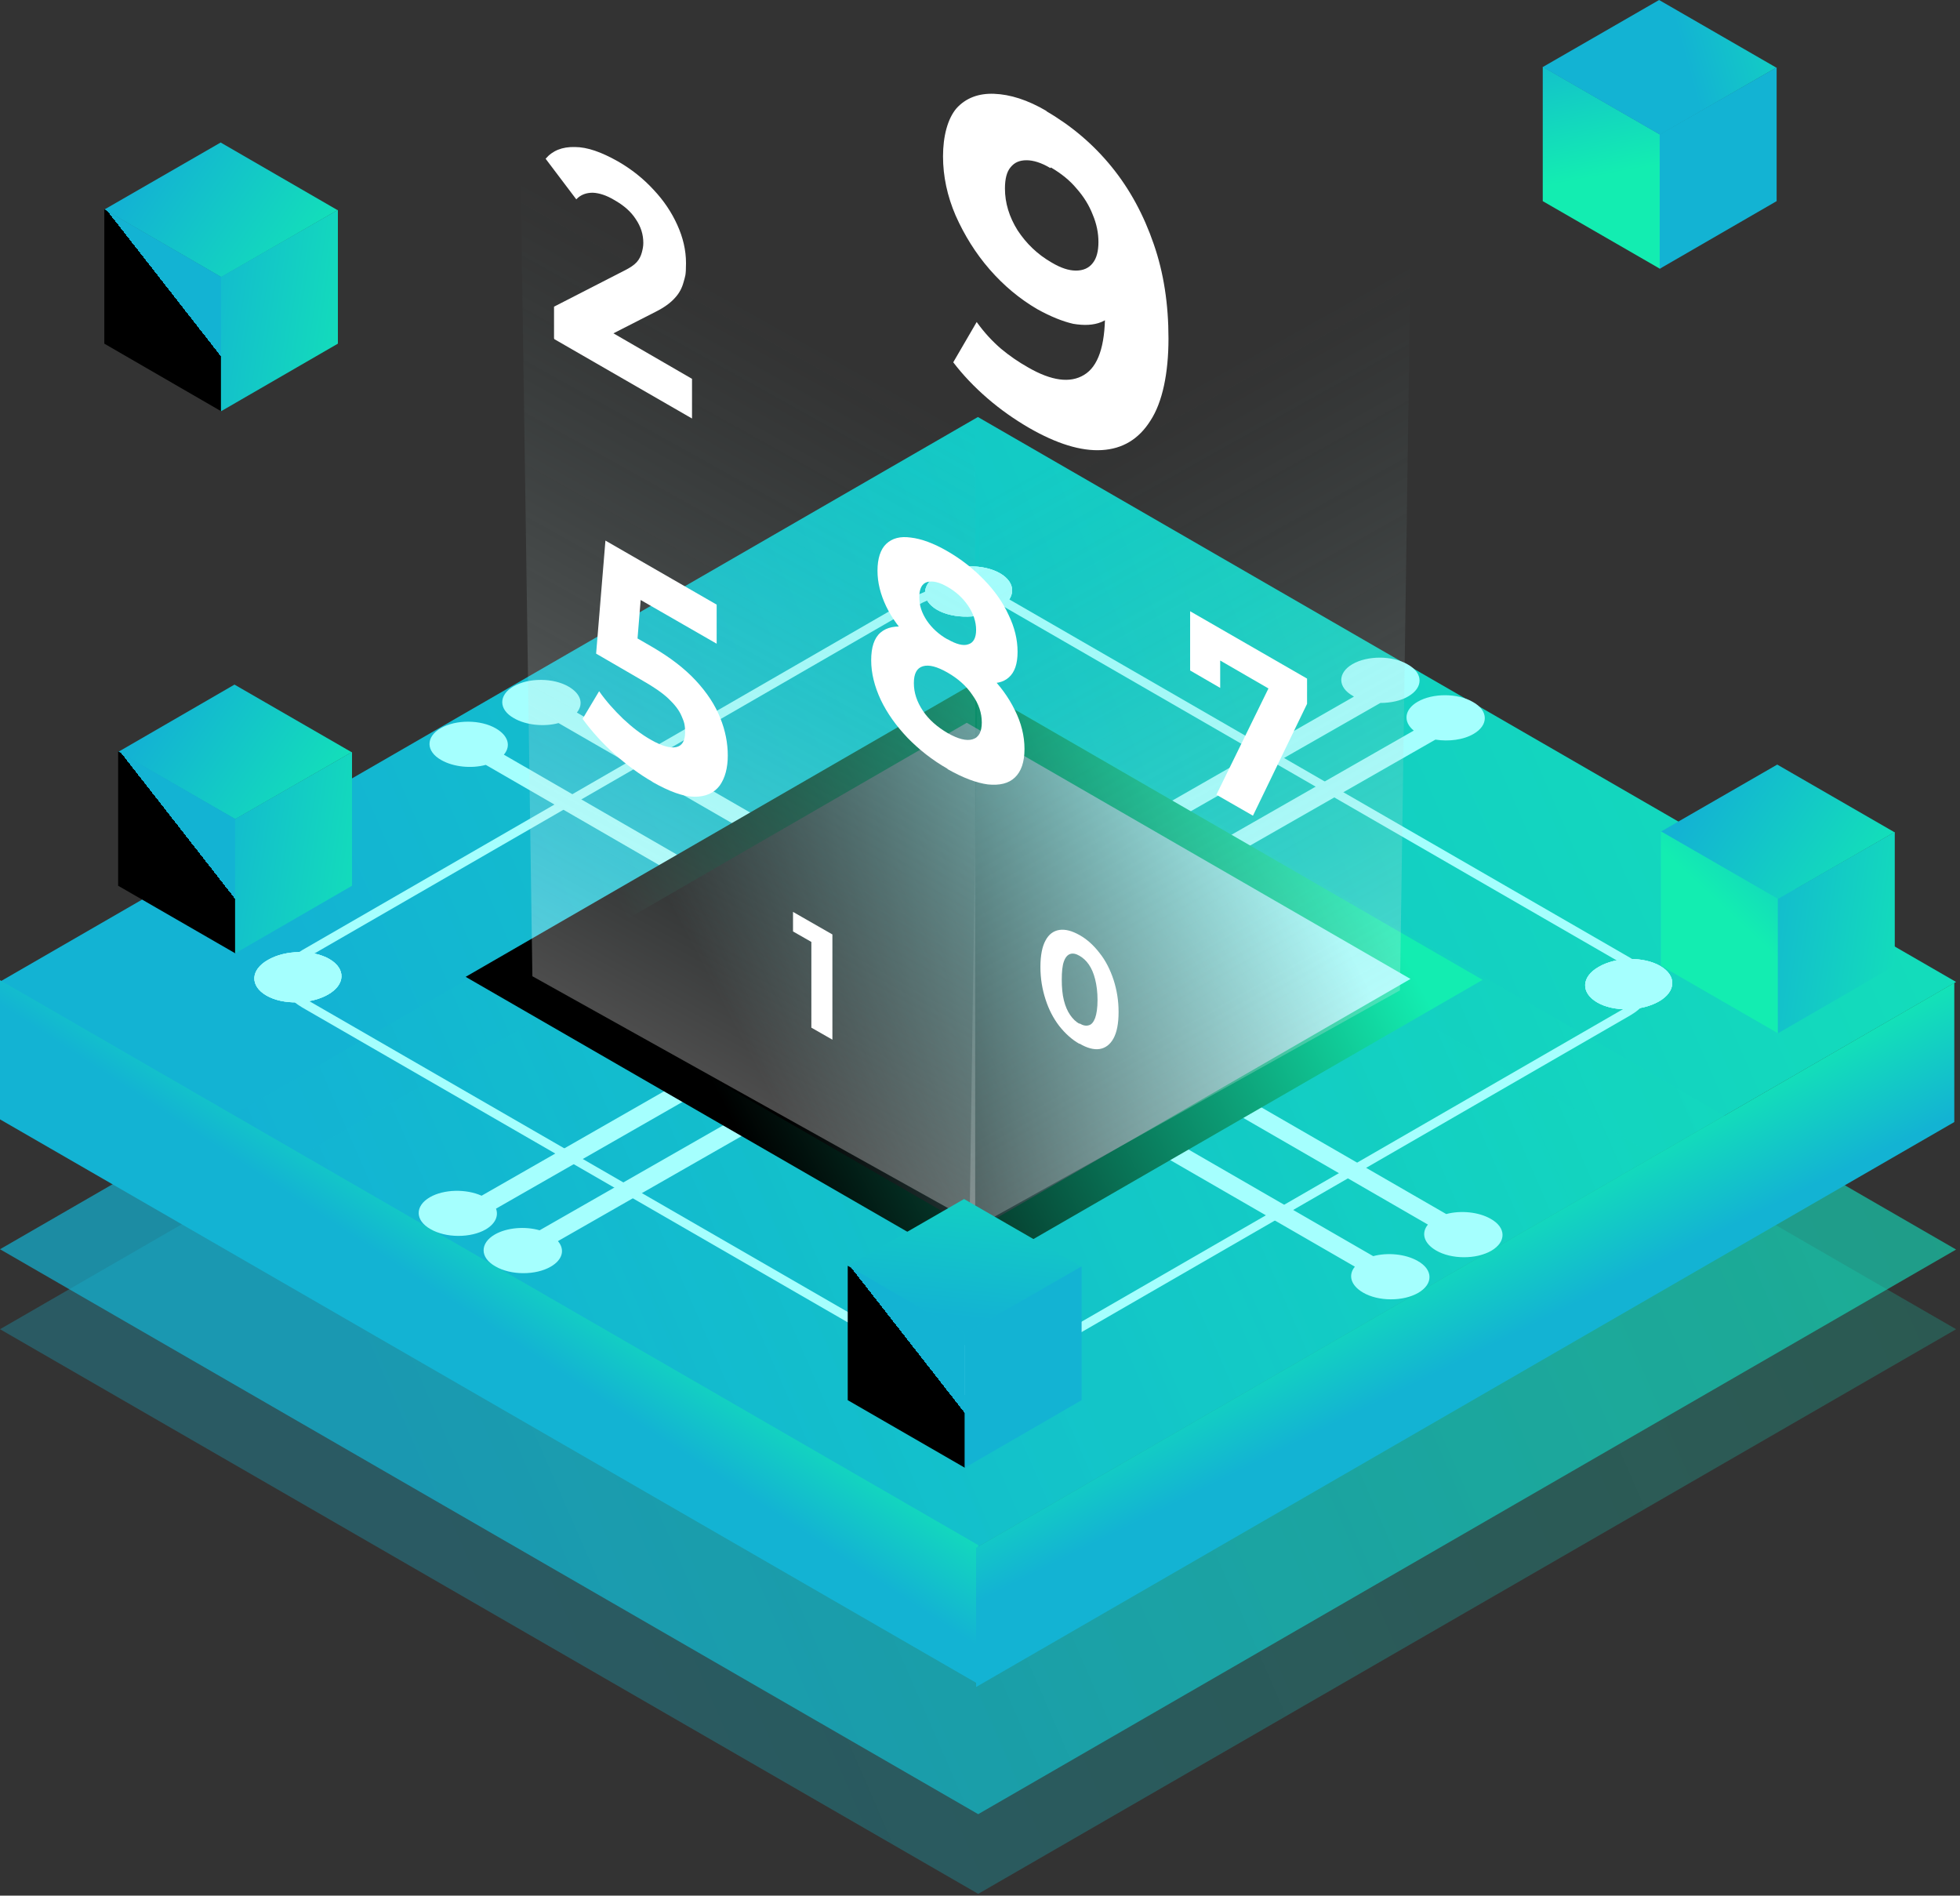 <?xml version="1.0" encoding="UTF-8"?>
<svg xmlns="http://www.w3.org/2000/svg" xmlns:xlink="http://www.w3.org/1999/xlink" version="1.1" viewBox="0 0 652 630.5">
  <rect x="0" y="0" width="652" height="630.5" fill="#333333" stroke="none"/>
  <defs>
    <style>
      .cls-1 {
        fill: url(#linear-gradient-8);
      }

      .cls-2 {
        fill: url(#linear-gradient-7);
      }

      .cls-3 {
        fill: url(#linear-gradient-5);
      }

      .cls-4 {
        fill: url(#linear-gradient-6);
      }

      .cls-5 {
        fill: url(#linear-gradient-9);
      }

      .cls-6 {
        fill: url(#linear-gradient-4);
      }

      .cls-7 {
        fill: url(#linear-gradient-3);
      }

      .cls-8 {
        fill: url(#linear-gradient-2);
      }

      .cls-9 {
        fill: none;
        stroke: #a5fffe;
        stroke-width: 3px;
      }

      .cls-10 {
        fill: url(#linear-gradient);
      }

      .cls-11 {
        isolation: isolate;
      }

      .cls-12 {
        fill: #fff;
      }

      .cls-13 {
        fill: url(#linear-gradient-10);
      }

      .cls-14 {
        fill: url(#linear-gradient-11);
      }

      .cls-15 {
        fill: url(#linear-gradient-12);
      }

      .cls-16 {
        fill: url(#linear-gradient-13);
      }

      .cls-17 {
        fill: url(#linear-gradient-19);
      }

      .cls-18 {
        fill: url(#linear-gradient-14);
      }

      .cls-19 {
        fill: url(#linear-gradient-21);
      }

      .cls-20 {
        fill: url(#linear-gradient-20);
      }

      .cls-21 {
        fill: url(#linear-gradient-22);
      }

      .cls-22 {
        fill: url(#linear-gradient-23);
      }

      .cls-23 {
        fill: url(#linear-gradient-15);
      }

      .cls-24 {
        fill: url(#linear-gradient-16);
      }

      .cls-25 {
        fill: url(#linear-gradient-17);
      }

      .cls-26 {
        fill: url(#linear-gradient-18);
      }

      .cls-27 {
        fill: url(#linear-gradient-24);
      }

      .cls-28 {
        mix-blend-mode: screen;
      }

      .cls-29 {
        fill-rule: evenodd;
      }

      .cls-29, .cls-30 {
        fill: #a5fffe;
      }
    </style>
    <linearGradient id="linear-gradient" x1="498.7" y1="901.1" x2="201.4" y2="390.1" gradientTransform="translate(-406.6 454.4) rotate(30) scale(1 -.9) skewX(26.6)" gradientUnits="userSpaceOnUse">
      <stop offset="0" stop-color="#13edb1"/>
      <stop offset="1" stop-color="#13b3d3"/>
    </linearGradient>
    <linearGradient id="linear-gradient-2" x1="174.1" y1="736" x2="106.4" y2="705.7" gradientTransform="translate(-658.5 363.1) rotate(30) scale(1 -.9) skewX(26.6)" gradientUnits="userSpaceOnUse">
      <stop offset="0" stop-color="#13edb1"/>
      <stop offset="1" stop-color="#13b3d3"/>
    </linearGradient>
    <linearGradient id="linear-gradient-3" x1="75.3" y1="757.8" x2="40" y2="696.8" gradientTransform="translate(9.9 793.6) rotate(30) scale(1 -.9) skewX(-26.6)" gradientUnits="userSpaceOnUse">
      <stop offset="1" stop-color="#13b3d3"/>
      <stop offset="1" stop-color="#000"/>
    </linearGradient>
    <linearGradient id="linear-gradient-4" x1="138.2" y1="498.8" x2="58" y2="510.9" gradientTransform="translate(0 608.9) scale(1 -1)" gradientUnits="userSpaceOnUse">
      <stop offset="0" stop-color="#13edb1"/>
      <stop offset="1" stop-color="#13b3d3"/>
    </linearGradient>
    <linearGradient id="linear-gradient-5" x1="498.7" y1="901.1" x2="201.4" y2="390.1" gradientTransform="translate(-406.6 543.4) rotate(30) scale(1 -.9) skewX(26.6)" gradientUnits="userSpaceOnUse">
      <stop offset="0" stop-color="#13edb1" stop-opacity=".6"/>
      <stop offset="1" stop-color="#13b3d3" stop-opacity=".7"/>
    </linearGradient>
    <linearGradient id="linear-gradient-6" x1="498.7" y1="901.1" x2="201.4" y2="390.1" gradientTransform="translate(-406.6 570) rotate(30) scale(1 -.9) skewX(26.6)" gradientUnits="userSpaceOnUse">
      <stop offset="0" stop-color="#13edb1" stop-opacity=".2"/>
      <stop offset="1" stop-color="#13b3d3" stop-opacity=".3"/>
    </linearGradient>
    <linearGradient id="linear-gradient-7" x1="218.2" y1="741" x2="214.8" y2="689.4" gradientTransform="translate(-24.8 1050) rotate(30) scale(1 -.9) skewX(-26.6)" gradientUnits="userSpaceOnUse">
      <stop offset="0" stop-color="#13edb1"/>
      <stop offset="1" stop-color="#13b3d3"/>
    </linearGradient>
    <linearGradient id="linear-gradient-8" x1="218.2" y1="527.3" x2="214.8" y2="475.7" gradientTransform="translate(299.9 1053.8) rotate(-30) scale(1 -.9) skewX(26.6)" gradientUnits="userSpaceOnUse">
      <stop offset="0" stop-color="#13edb1"/>
      <stop offset="1" stop-color="#13b3d3"/>
    </linearGradient>
    <linearGradient id="linear-gradient-9" x1="249.7" y1="726.6" x2="160.2" y2="555.6" gradientTransform="translate(-408.7 543.4) rotate(30) scale(1 -.9) skewX(26.6)" gradientUnits="userSpaceOnUse">
      <stop offset="0" stop-color="#13edb1"/>
      <stop offset="1" stop-color="#000"/>
    </linearGradient>
    <linearGradient id="linear-gradient-10" x1="230.3" y1="728.5" x2="153.7" y2="580.9" gradientTransform="translate(-410.3 556.1) rotate(30) scale(1 -.9) skewX(26.6)" gradientUnits="userSpaceOnUse">
      <stop offset="0" stop-color="#a5fffe"/>
      <stop offset="1" stop-color="#000"/>
    </linearGradient>
    <linearGradient id="linear-gradient-11" x1="192.6" y1="275.6" x2="304.8" y2="476.7" gradientTransform="translate(0 608.9) scale(1 -1)" gradientUnits="userSpaceOnUse">
      <stop offset="0" stop-color="#fff" stop-opacity=".3"/>
      <stop offset="1" stop-color="#639998" stop-opacity="0"/>
    </linearGradient>
    <linearGradient id="linear-gradient-12" x1="-319.7" y1="1107.1" x2="-319.7" y2="831.3" gradientTransform="translate(131.1 -581.9) rotate(150.8) scale(1 -.9) skewX(26.6)" gradientUnits="userSpaceOnUse">
      <stop offset="0" stop-color="#fff" stop-opacity=".3"/>
      <stop offset="1" stop-color="#639998" stop-opacity="0"/>
    </linearGradient>
    <linearGradient id="linear-gradient-13" x1="174.1" y1="736" x2="106.4" y2="705.7" gradientTransform="translate(-653.9 543.4) rotate(30) scale(1 -.9) skewX(26.6)" gradientUnits="userSpaceOnUse">
      <stop offset="0" stop-color="#13edb1"/>
      <stop offset="1" stop-color="#13b3d3"/>
    </linearGradient>
    <linearGradient id="linear-gradient-14" x1="75.3" y1="757.8" x2="40" y2="696.8" gradientTransform="translate(14.5 973.9) rotate(30) scale(1 -.9) skewX(-26.6)" gradientUnits="userSpaceOnUse">
      <stop offset="1" stop-color="#13b3d3"/>
      <stop offset="1" stop-color="#000"/>
    </linearGradient>
    <linearGradient id="linear-gradient-15" x1="142.8" y1="318.5" x2="62.7" y2="330.6" gradientTransform="translate(0 608.9) scale(1 -1)" gradientUnits="userSpaceOnUse">
      <stop offset="0" stop-color="#13edb1"/>
      <stop offset="1" stop-color="#13b3d3"/>
    </linearGradient>
    <linearGradient id="linear-gradient-16" x1="96.1" y1="766.3" x2="158.3" y2="671.9" gradientTransform="translate(-411.1 714.5) rotate(30) scale(1 -.9) skewX(26.6)" gradientUnits="userSpaceOnUse">
      <stop offset="0" stop-color="#13edb1"/>
      <stop offset="1" stop-color="#13b3d3"/>
    </linearGradient>
    <linearGradient id="linear-gradient-17" x1="75.3" y1="757.8" x2="40" y2="696.8" gradientTransform="translate(257.3 1145) rotate(30) scale(1 -.9) skewX(-26.6)" gradientUnits="userSpaceOnUse">
      <stop offset="1" stop-color="#13b3d3"/>
      <stop offset="1" stop-color="#000"/>
    </linearGradient>
    <linearGradient id="linear-gradient-18" x1="385.6" y1="147.4" x2="305.4" y2="159.5" gradientTransform="translate(0 608.9) scale(1 -1)" gradientUnits="userSpaceOnUse">
      <stop offset="1" stop-color="#13b3d3"/>
      <stop offset="1" stop-color="#000"/>
    </linearGradient>
    <linearGradient id="linear-gradient-19" x1="174.1" y1="736" x2="106.4" y2="705.7" gradientTransform="translate(-140.6 570) rotate(30) scale(1 -.9) skewX(26.6)" gradientUnits="userSpaceOnUse">
      <stop offset="0" stop-color="#13edb1"/>
      <stop offset="1" stop-color="#13b3d3"/>
    </linearGradient>
    <linearGradient id="linear-gradient-20" x1="45.3" y1="695.8" x2="63.7" y2="759.4" gradientTransform="translate(527.7 1000.5) rotate(30) scale(1 -.9) skewX(-26.6)" gradientUnits="userSpaceOnUse">
      <stop offset="0" stop-color="#13edb1"/>
      <stop offset="1" stop-color="#13b3d3"/>
    </linearGradient>
    <linearGradient id="linear-gradient-21" x1="656" y1="291.9" x2="575.9" y2="304" gradientTransform="translate(0 608.9) scale(1 -1)" gradientUnits="userSpaceOnUse">
      <stop offset="0" stop-color="#13edb1"/>
      <stop offset="1" stop-color="#13b3d3"/>
    </linearGradient>
    <linearGradient id="linear-gradient-22" x1="60.8" y1="701" x2="37.2" y2="737.4" gradientTransform="translate(488.4 746.2) rotate(30) scale(1 -.9) skewX(-26.6)" gradientUnits="userSpaceOnUse">
      <stop offset="0" stop-color="#13edb1"/>
      <stop offset="1" stop-color="#13b3d3"/>
    </linearGradient>
    <linearGradient id="linear-gradient-23" x1="156.6" y1="754.5" x2="117.3" y2="699" gradientTransform="translate(-179.9 315.7) rotate(30) scale(1 -.9) skewX(26.6)" gradientUnits="userSpaceOnUse">
      <stop offset="0" stop-color="#13edb1"/>
      <stop offset=".8" stop-color="#13b3d3"/>
    </linearGradient>
    <linearGradient id="linear-gradient-24" x1="616.7" y1="546.2" x2="536.6" y2="558.3" gradientTransform="translate(0 608.9) scale(1 -1)" gradientUnits="userSpaceOnUse">
      <stop offset="1" stop-color="#13b3d3"/>
      <stop offset="1" stop-color="#000"/>
    </linearGradient>
  </defs>
  <!-- Generator: Adobe Illustrator 28.7.1, SVG Export Plug-In . SVG Version: 1.2.0 Build 142)  -->
  <g class="cls-11">
    <g id="Layer_1">
      <polygon class="cls-10" points="325.3 138.7 650.7 326.6 325.4 514.4 0 326.5 325.3 138.7"/>
      <polygon class="cls-8" points="73.4 47.4 112.3 69.9 73.6 92.2 34.7 69.7 73.4 47.4"/>
      <polygon class="cls-7" points="34.7 69.6 73.6 92.1 73.6 136.8 34.7 114.3 34.7 69.6"/>
      <path class="cls-6" d="M73.5,92.1l38.9-22.3v44.5c0,0-38.9,22.5-38.9,22.5v-44.7Z"/>
      <polygon class="cls-3" points="325.3 227.7 650.7 415.6 325.4 603.4 0 415.5 325.3 227.7"/>
      <polygon class="cls-4" points="325.3 254.3 650.7 442.1 325.4 629.9 0 442.1 325.3 254.3"/>
      <polygon class="cls-2" points="0 326 325.4 513.9 325.4 560.1 0 372.3 0 326"/>
      <polygon class="cls-1" points="324.7 514.8 650.1 326.9 650.1 373.2 324.7 561.1 324.7 514.8"/>
      <path class="cls-29" d="M167.7,250.9c2.3-2.8,1.4-6.2-2.7-8.6-5.1-3-13.4-3-18.4-.1-5,2.9-5,7.7.2,10.6,4,2.3,10,2.9,14.8,1.6l123.9,71.6-125.3,71.7c-5.1-2.3-12.5-2.2-17.2.5-5,2.9-5,7.7.2,10.6,5.1,3,13.4,3,18.4.1,3.2-1.9,4.3-4.5,3.4-6.9l126.7-72.5,13.6,7.8-125.8,71.9c-4.9-1.4-10.9-.9-14.9,1.4-5,2.9-5,7.7.2,10.6,5.1,3,13.4,3,18.4.1,4-2.3,4.8-5.7,2.4-8.5l125.8-71.9,139.3,80.4c-2.3,2.8-1.4,6.2,2.7,8.6,5.1,3,13.4,3,18.4.1,5-2.9,5-7.7-.2-10.6-4-2.3-10-2.9-14.8-1.6l-139.3-80.4,18.3-10.5,139.2,80.4c-2.3,2.8-1.4,6.2,2.7,8.6,5.1,3,13.4,3,18.4.1,5-2.9,5-7.7-.2-10.6-4-2.3-10-2.9-14.8-1.6l-139.2-80.3,135.6-77.5c4.4.7,9.3.1,12.7-1.9,5-2.9,5-7.7-.2-10.6-5.1-3-13.4-3-18.4-.1-4.5,2.6-4.9,6.7-1.3,9.6l-134.6,76.9-13.6-7.8,137.1-78.3c3.4,0,6.8-.7,9.3-2.2,5-2.9,5-7.7-.2-10.6-5.1-3-13.4-3-18.4-.1-5,2.9-5,7.7.2,10.6,0,0,.2.1.3.2l-134.4,76.9-124.1-71.6c2.3-2.8,1.4-6.2-2.7-8.6-5.1-3-13.4-3-18.4-.1-5,2.9-5,7.7.2,10.6,4,2.3,10,2.9,14.8,1.6l124.1,71.6-18.3,10.5-124-71.6ZM297.8,326.1l18.3-10.5,13.6,7.8-18.3,10.5-13.6-7.8Z"/>
      <polygon class="cls-5" points="323.2 227.7 493.2 325.9 324.9 423 154.9 324.9 323.2 227.7"/>
      <polygon class="cls-13" points="321.6 240.4 469.2 325.6 324.4 409.2 176.9 324 321.6 240.4"/>
      <path class="cls-9" d="M101.3,317.3l203.6-117.5c7.9-4.6,20.7-4.6,28.6,0l208.1,120.1c7.9,4.6,7.9,11.9,0,16.5l-203.6,117.5c-7.9,4.6-20.7,4.6-28.6,0l-208.1-120.1c-7.9-4.6-7.9-11.9,0-16.5Z"/>
      <path class="cls-30" d="M89.1,319.3c5.8-3.4,15-3.5,20.5-.3s5.3,8.5-.5,11.8-15,3.5-20.5.3-5.3-8.5.5-11.8Z"/>
      <path class="cls-30" d="M89.1,319.3c5.8-3.4,15-3.5,20.5-.3s5.3,8.5-.5,11.8-15,3.5-20.5.3-5.3-8.5.5-11.8Z"/>
      <path class="cls-30" d="M89.1,319.3c5.8-3.4,15-3.5,20.5-.3s5.3,8.5-.5,11.8-15,3.5-20.5.3-5.3-8.5.5-11.8Z"/>
      <path class="cls-30" d="M531.8,321.6c5.8-3.4,15-3.5,20.5-.3s5.3,8.5-.5,11.8-15,3.5-20.5.3-5.3-8.5.5-11.8Z"/>
      <path class="cls-30" d="M531.8,321.6c5.8-3.4,15-3.5,20.5-.3s5.3,8.5-.5,11.8-15,3.5-20.5.3-5.3-8.5.5-11.8Z"/>
      <path class="cls-30" d="M531.8,321.6c5.8-3.4,15-3.5,20.5-.3s5.3,8.5-.5,11.8-15,3.5-20.5.3-5.3-8.5.5-11.8Z"/>
      <path class="cls-30" d="M313.4,449.9c5.8-3.4,15-3.5,20.5-.3s5.3,8.5-.5,11.8-15,3.5-20.5.3-5.3-8.5.5-11.8Z"/>
      <path class="cls-30" d="M313.4,449.9c5.8-3.4,15-3.5,20.5-.3s5.3,8.5-.5,11.8-15,3.5-20.5.3-5.3-8.5.5-11.8Z"/>
      <path class="cls-30" d="M313.4,449.9c5.8-3.4,15-3.5,20.5-.3s5.3,8.5-.5,11.8-15,3.5-20.5.3-5.3-8.5.5-11.8Z"/>
      <path class="cls-30" d="M312.2,191c5.8-3.4,15-3.5,20.5-.3s5.3,8.5-.5,11.8-15,3.5-20.5.3-5.3-8.5.5-11.8Z"/>
      <path class="cls-30" d="M312.2,191c5.8-3.4,15-3.5,20.5-.3s5.3,8.5-.5,11.8-15,3.5-20.5.3-5.3-8.5.5-11.8Z"/>
      <path class="cls-30" d="M312.2,191c5.8-3.4,15-3.5,20.5-.3s5.3,8.5-.5,11.8-15,3.5-20.5.3-5.3-8.5.5-11.8Z"/>
      <path class="cls-14" d="M324.3,406.8l-147.2-82.1-3.9-265.9,151.2,62.7v285.3Z"/>
      <polygon class="cls-15" points="465.7 329.4 322.5 409.3 326.5 133.5 469.7 53.6 465.7 329.4"/>
      <g class="cls-28">
        <path class="cls-12" d="M315.2,255.7c-5.1-2.9-9.5-6.4-13.3-10.3-3.8-4-6.8-8.2-8.9-12.6-2.1-4.5-3.2-8.9-3.2-13.2s1-7.4,3.1-9.2c2.1-1.8,5.1-2.4,8.9-1.8,3.8.6,8.3,2.4,13.4,5.3,5.2,3,9.7,6.4,13.5,10.2,3.9,3.8,6.8,7.8,8.9,12.1,2.1,4.2,3.2,8.5,3.2,12.9s-1.1,7.5-3.2,9.5c-2.1,2-5.1,2.7-9,2.3-3.8-.5-8.3-2.2-13.4-5.1ZM315.2,243.8c3.5,2,6.3,2.7,8.3,2.1,2.1-.6,3.1-2.5,3.1-5.6s-1-6.2-3.1-9.1c-2-3-4.8-5.5-8.3-7.5-3.5-2-6.2-2.7-8.2-2.1-2,.6-3,2.4-3,5.6s1,6.2,3,9.2c2,3,4.8,5.4,8.2,7.4ZM315.2,222.1c-4.7-2.7-8.8-5.8-12.3-9.3-3.5-3.5-6.2-7.2-8.1-11.1-1.9-4-2.9-7.9-2.9-11.9s1-7.1,2.9-8.9c2-1.9,4.7-2.6,8.2-2.1,3.5.4,7.6,1.9,12.1,4.5,4.7,2.7,8.7,5.9,12.2,9.5,3.5,3.6,6.3,7.5,8.2,11.7,2,4.1,3,8.2,3,12.3s-1,6.8-2.9,8.5c-1.9,1.7-4.6,2.3-8.1,1.7-3.5-.6-7.6-2.2-12.4-5ZM315.2,212.6c2.9,1.7,5.3,2.3,6.9,1.7,1.7-.5,2.6-2.1,2.6-4.8s-.9-5.5-2.7-8.1c-1.7-2.5-4-4.6-6.8-6.2-2.8-1.6-5-2.1-6.8-1.6-1.7.5-2.6,2.2-2.6,5s.8,5.2,2.5,7.8c1.7,2.5,4,4.6,6.8,6.2Z"/>
      </g>
      <g class="cls-28">
        <path class="cls-12" d="M184.3,112.5v-10.5l23.4-12c1.8-.9,3.2-1.8,4.1-2.8.9-1,1.4-2.1,1.7-3.2.3-1.1.5-2.1.5-3.2,0-2.8-.8-5.4-2.5-7.9-1.6-2.5-4-4.6-7.2-6.4-2.5-1.5-4.9-2.3-7.1-2.4-2.1,0-4,.6-5.5,2.2l-10.2-13.5c2.3-2.7,5.5-4,9.7-3.9,4.2,0,8.9,1.7,14.4,4.8,4.5,2.6,8.4,5.7,11.8,9.4,3.4,3.6,6,7.5,7.9,11.7,1.9,4.2,2.9,8.4,2.9,12.7s-.3,4.4-.8,6.3c-.5,1.9-1.4,3.7-2.9,5.3-1.4,1.6-3.6,3.2-6.4,4.6l-19.4,9.9-2.7-7.4,34.2,19.8v13.2l-45.8-26.4Z"/>
      </g>
      <g class="cls-28">
        <path class="cls-12" d="M404.6,264.4l19.5-39.8,2.9,7.3-26.1-15.1,5-3.2v15.2l-10-5.8v-19.7l38.9,22.4v8.4l-18,37.2-12.2-7Z"/>
      </g>
      <g class="cls-28">
        <path class="cls-12" d="M359.1,347.2c-2.5-1.4-4.7-3.4-6.7-5.9-2-2.6-3.5-5.5-4.6-8.9-1.1-3.4-1.7-6.9-1.7-10.8s.6-6.8,1.7-8.8c1.1-2.1,2.7-3.2,4.6-3.5,2-.3,4.2.3,6.7,1.7,2.5,1.4,4.7,3.4,6.7,6,2,2.5,3.5,5.5,4.6,8.8,1.1,3.4,1.7,6.9,1.7,10.8s-.6,6.8-1.7,8.8c-1.1,2-2.7,3.2-4.6,3.5-1.9.3-4.2-.3-6.7-1.8ZM359.1,340.4c1.2.7,2.2.9,3.1.6.9-.2,1.6-1.1,2.1-2.4.5-1.4.8-3.4.8-6s-.3-4.9-.8-6.9c-.5-2-1.2-3.6-2.1-4.9-.9-1.3-1.9-2.2-3.1-2.9-1.2-.7-2.2-.9-3.1-.6-.9.3-1.6,1.1-2.1,2.5-.5,1.4-.7,3.4-.7,6s.2,4.9.7,6.9c.5,2,1.2,3.6,2.1,4.9.9,1.3,1.9,2.3,3.1,2.9Z"/>
      </g>
      <g class="cls-28">
        <path class="cls-12" d="M269.9,341.8v-32l3,5.2-9.1-5.2v-6.5l13.1,7.5v35l-7-4Z"/>
      </g>
      <g class="cls-28">
        <path class="cls-12" d="M217,260c-4.2-2.4-8.4-5.5-12.6-9.2-4.1-3.7-7.6-7.6-10.6-11.7l5.5-9.2c2.3,3.3,5,6.3,8,9.2,3.1,2.9,6.1,5.2,9.3,7,3.5,2,6.3,2.8,8.3,2.4,2-.4,3-2.1,3-4.9s-.4-3.6-1.2-5.5c-.8-1.9-2.3-3.8-4.3-5.7-2-1.9-4.9-3.9-8.6-6l-15.5-9,3.1-37.6,37,21.3v13l-32-18.4,7.3-3.2-2.2,26.9-7.3-11.6,12.8,7.4c6,3.5,10.8,7.2,14.5,11.2,3.7,4,6.4,8.1,8.1,12.4,1.7,4.2,2.5,8.4,2.5,12.5s-.9,7.5-2.7,10c-1.8,2.4-4.6,3.7-8.3,3.7-3.7,0-8.4-1.7-14.2-5Z"/>
      </g>
      <polygon class="cls-16" points="78 227.7 117 250.2 78.2 272.5 39.3 250.1 78 227.7"/>
      <polygon class="cls-18" points="39.3 249.9 78.3 272.4 78.3 317.1 39.3 294.6 39.3 249.9"/>
      <path class="cls-23" d="M78.2,272.4l38.9-22.3v44.5c0,0-38.9,22.5-38.9,22.5v-44.7Z"/>
      <polygon class="cls-24" points="320.7 398.8 359.7 421.3 321 443.6 282 421.1 320.7 398.8"/>
      <polygon class="cls-25" points="282 421 321 443.5 321 488.2 282 465.7 282 421"/>
      <path class="cls-26" d="M320.9,443.5l38.9-22.3v44.5c0,0-38.9,22.5-38.9,22.5v-44.7Z"/>
      <polygon class="cls-17" points="591.2 254.3 630.2 276.8 591.5 299.1 552.5 276.6 591.2 254.3"/>
      <polygon class="cls-20" points="552.5 276.5 591.5 299 591.5 343.7 552.5 321.2 552.5 276.5"/>
      <path class="cls-19" d="M591.4,299l38.9-22.3v44.5c0,0-38.9,22.5-38.9,22.5v-44.7Z"/>
      <polygon class="cls-21" points="513.2 22.2 552.2 44.7 552.2 89.4 513.2 66.9 513.2 22.2"/>
      <polygon class="cls-22" points="551.9 0 590.9 22.5 552.2 44.8 513.2 22.3 551.9 0"/>
      <path class="cls-27" d="M552.1,44.7l38.9-22.3v44.5c0,0-38.9,22.5-38.9,22.5v-44.7Z"/>
      <g class="cls-28">
        <path class="cls-12" d="M348.1,37c8.4,4.9,15.6,11,21.7,18.5,6.1,7.5,10.7,16.1,14,25.7,3.3,9.5,4.9,19.9,4.9,31.4s-2,21.2-6,27.3c-3.9,6.2-9.3,9.4-16.2,9.8-6.9.4-15-2.1-24.2-7.4-4.8-2.8-9.4-6-13.8-9.8-4.4-3.8-8.2-7.8-11.4-12l7.8-13.4c2.5,3.5,5.2,6.4,8.1,8.9,2.9,2.4,5.8,4.4,9,6.2,7.8,4.5,14,5.3,18.6,2.5,4.7-2.8,7-9.6,7-20.4s0-3.8-.1-6.1c0-2.2-.3-4.6-.6-7l5.7,9.6c-1.5,3.1-3.6,5.2-6.2,6.3-2.7,1.1-5.8,1.2-9.4.6-3.5-.8-7.5-2.4-12-4.9-5.8-3.4-11.1-7.8-15.8-13.2-4.7-5.4-8.4-11.4-11.3-17.9-2.8-6.5-4.2-13.1-4.2-19.7s1.5-12.5,4.5-16c3.1-3.4,7.3-5,12.5-4.8,5.3.2,11.1,2,17.4,5.7ZM349.4,55.9c-3-1.8-5.7-2.6-7.9-2.6-2.3,0-4,.7-5.3,2.3-1.3,1.5-1.9,3.9-1.9,7.1,0,4.8,1.4,9.4,4.2,13.9,2.9,4.4,6.6,8,11.3,10.7,3,1.8,5.7,2.7,8.1,2.7,2.4,0,4.3-.8,5.6-2.5,1.3-1.6,1.9-4,1.9-7s-.6-6-1.9-9.1c-1.2-3.1-3-6-5.3-8.6-2.3-2.8-5.2-5.1-8.6-7.1Z"/>
      </g>
    </g>
  </g>
</svg>
